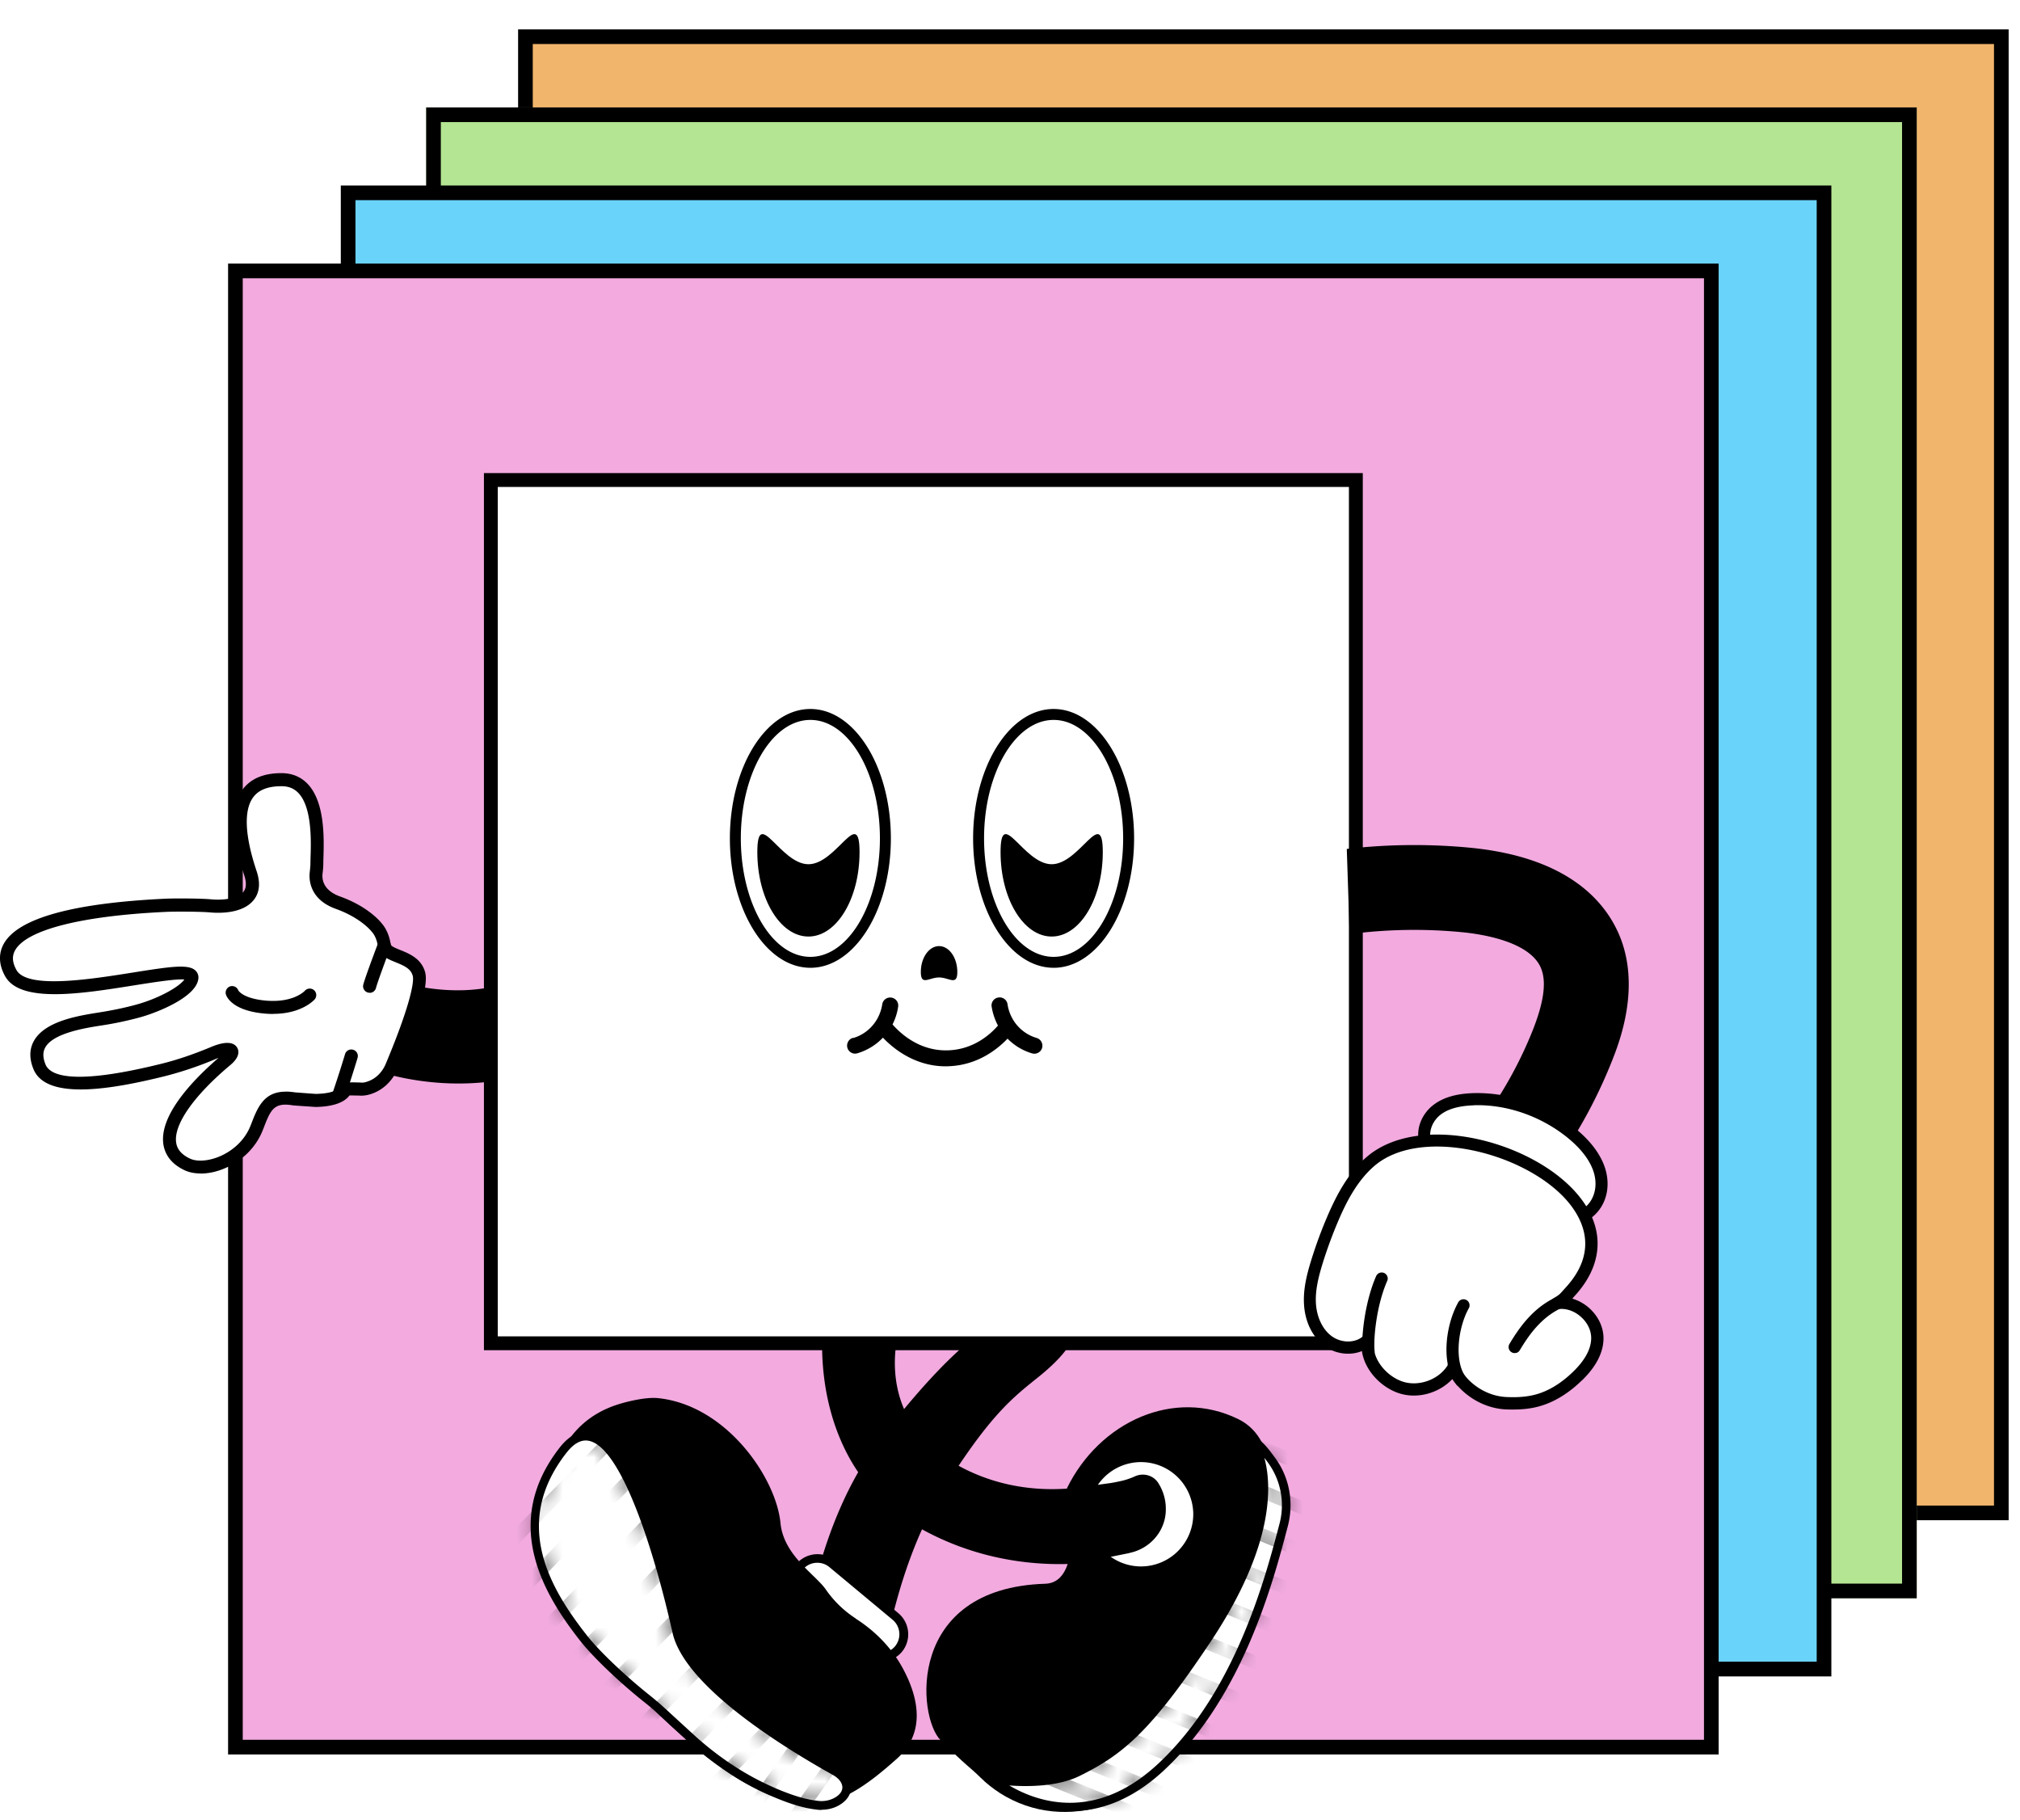 <svg width="131" height="118" fill="none" xmlns="http://www.w3.org/2000/svg"><g filter="url(#a)"><path fill="#F2B56C" stroke="#000" stroke-width=".951" d="M32.173.476h95.714V96.19H32.173z"/></g><g filter="url(#b)"><path fill="#B4E592" d="M25.735 5.063H122.4v96.665H25.735z"/><path stroke="#000" stroke-width=".951" d="M26.211 5.538h95.714v95.714H26.211z"/></g><g filter="url(#c)"><path fill="#6AD3FA" stroke="#000" stroke-width=".951" d="M20.675 10.602h95.714v95.714H20.675z"/></g><g filter="url(#d)"><path fill="#F2AADF" stroke="#000" stroke-width=".951" d="M13.365 15.664h95.714v95.714H13.365z"/></g><path d="M81.341 100.566c1.41-2.862 1.73-7.198-1.037-8.554-4.164-2.04-8.988.163-11.108 4.475 0 0 1.271 6.118-1.415 6.2-9.038.282-8.295 8.635-6.78 10.148 1.692 1.688 1.837 1.682 2.604 2.435.371.37.786.69 1.227.979 4.283 2.748 10.056.696 11.937-4.08l4.566-11.597.007-.006Z" fill="#000"/><path d="M81.342 93.669s2.642 4.085-3.107 12.683c-3.956 5.918-5.686 7.242-8.352 8.547-2.101 1.029-5.485.471-5.485.471s5.214 4.543 10.938-.829c4.836-4.543 6.824-11.515 7.906-15.632.37-1.412.132-2.925-.705-4.123-.013-.019-.025-.032-.031-.05-1.158-1.626-1.158-1.067-1.158-1.067h-.006Z" fill="#fff"/><path d="M69.423 117.435c1.805 0 3.924-.641 6.1-2.686 5.095-4.782 7.051-12.2 7.988-15.771.403-1.519.126-3.106-.748-4.355l-.038-.05c-.83-1.168-1.15-1.343-1.421-1.262a.369.369 0 0 0-.252.358v.081l.044.07c.038.056 2.434 4.079-3.107 12.375-3.943 5.905-5.616 7.16-8.245 8.453-1.994.979-5.284.446-5.315.446l-.981-.163.748.652c.032.032 2.183 1.852 5.22 1.852h.007Zm12.56-22.931c.082.112.182.238.29.389l.03.043a4.687 4.687 0 0 1 .667 3.891c-.924 3.515-2.849 10.832-7.83 15.501-4.176 3.916-8.013 2.435-9.686 1.437 1.202.088 3.139.082 4.554-.615 2.824-1.387 4.623-2.893 8.465-8.648 4.246-6.357 3.994-10.292 3.516-11.998h-.006Z" fill="#000"/><mask id="f" style="mask-type:luminance" maskUnits="userSpaceOnUse" x="64" y="93" width="20" height="25"><mask id="e" style="mask-type:luminance" maskUnits="userSpaceOnUse" x="64" y="93" width="20" height="25"><path d="M81.342 93.669s2.642 4.085-3.107 12.683c-3.956 5.918-5.686 7.242-8.352 8.547-2.101 1.029-5.485.471-5.485.471s5.214 4.543 10.938-.829c4.836-4.543 6.824-11.515 7.906-15.632.37-1.412.132-2.925-.705-4.123-.013-.019-.025-.032-.031-.05-1.158-1.626-1.158-1.067-1.158-1.067h-.006Z" fill="#fff"/></mask><g mask="url(#e)"><path d="M69.424 117.435c1.805 0 3.924-.641 6.1-2.686 5.095-4.782 7.051-12.2 7.988-15.771.403-1.519.126-3.106-.748-4.355l-.038-.05c-.83-1.168-1.15-1.343-1.421-1.262a.369.369 0 0 0-.252.358v.081l.044.07c.038.056 2.434 4.079-3.107 12.375-3.943 5.905-5.616 7.16-8.245 8.453-1.994.979-5.284.446-5.315.446l-.981-.163.748.652c.032.032 2.183 1.852 5.22 1.852h.007Zm12.56-22.931c.082.112.182.238.29.389l.03.043a4.687 4.687 0 0 1 .667 3.891c-.924 3.515-2.849 10.832-7.83 15.501-4.176 3.916-8.013 2.435-9.686 1.437 1.201.088 3.139.082 4.554-.615 2.824-1.387 4.623-2.893 8.465-8.648 4.246-6.357 3.994-10.292 3.516-11.998h-.006Z" fill="#fff"/></g></mask><g mask="url(#f)" fill="#000"><path d="m73.87 90.173 13.84 5.638-.321.785-13.84-5.639.32-.784ZM73.871 92.995l13.84 5.639-.32.784-13.84-5.639.32-.784ZM73.873 95.81l13.84 5.639-.32.785-13.84-5.64.32-.783ZM73.868 98.626l13.841 5.639-.321.784-13.84-5.639.32-.784ZM73.87 101.448l13.84 5.639-.32.784-13.84-5.638.32-.785ZM73.872 104.265l13.84 5.638-.32.785-13.84-5.639.32-.784ZM73.867 107.08l13.841 5.639-.32.784-13.842-5.639.321-.784ZM73.87 109.895l13.84 5.639-.321.785-13.84-5.639.32-.785ZM68.787 110.466l13.84 5.638-.32.785-13.84-5.639.32-.784ZM63.7 111.028l13.84 5.639-.32.784-13.842-5.638.321-.785ZM60.033 111.593l13.841 5.638-.32.785-13.842-5.639.321-.784Z"/></g><path d="M73.995 101.847a3.67 3.67 0 0 1-3.673-3.665 3.669 3.669 0 0 1 3.673-3.665 3.669 3.669 0 0 1 3.673 3.665 3.67 3.67 0 0 1-3.673 3.665Z" fill="#fff"/><path d="M73.995 102.122a3.954 3.954 0 0 0 3.956-3.947 3.955 3.955 0 0 0-3.956-3.947 3.955 3.955 0 0 0-3.956 3.947 3.954 3.954 0 0 0 3.956 3.947Zm0-7.323a3.392 3.392 0 0 1 3.39 3.382 3.392 3.392 0 0 1-3.39 3.383 3.392 3.392 0 0 1-3.39-3.383 3.392 3.392 0 0 1 3.39-3.382Z" fill="#000"/><path fill-rule="evenodd" clip-rule="evenodd" d="M52.321 107.751s.579-8.441 5.006-14.202c4.434-5.761 8.057-8.886 10.75-8.44 2.716.439.666 2.635-1.032 3.978-1.711 1.368-3.22 2.592-6.233 7.418-3.013 4.826-3.88 11.265-3.88 11.265s-.196 1.744-2.441 1.644c-2.227-.088-2.176-1.663-2.176-1.663h.006Z" fill="#000"/><path d="M57.278 107.814c.006-.063.893-6.426 3.83-11.133 3.006-4.813 4.465-5.98 6.15-7.33 1.271-1.01 2.73-2.441 2.441-3.54-.144-.545-.673-.897-1.566-1.041-1.427-.239-3.056.408-4.994 1.964-1.767 1.425-3.76 3.584-6.082 6.608-2.327 3.025-3.578 6.772-4.226 9.389-.698 2.824-.843 4.913-.85 5.001v.013c0 .019-.037 1.92 2.498 2.014.37.019.692-.012.968-.075a2.307 2.307 0 0 0 1.824-1.864l.007-.006Zm-3.787-4.927c.63-2.554 1.85-6.206 4.107-9.137 2.29-2.98 4.246-5.102 5.969-6.489 1.748-1.405 3.252-2.02 4.46-1.82.414.07.93.22 1.018.546.145.546-.723 1.657-2.207 2.837-1.667 1.33-3.24 2.592-6.309 7.505-3.012 4.833-3.918 11.334-3.93 11.403 0 0-.051.371-.328.716-.364.452-.962.665-1.767.633-1.786-.069-1.85-1.154-1.85-1.311.013-.151.17-2.197.831-4.876l.006-.007Z" fill="#000"/><path fill-rule="evenodd" clip-rule="evenodd" d="M58.07 85.799s-.792-1.017-1.874-1.054a4.434 4.434 0 0 0-1.07.094 1.817 1.817 0 0 0-1.465 1.725c-.094 2.724.365 8.9 6.05 12.15 6.114 3.483 12.114 2.228 14.077 1.669a1.82 1.82 0 0 0 1.163-1.016c.164-.377.308-.873.315-1.481v-.044c0-1.218-1.22-2.065-2.378-1.688-2.138.69-6.553 1.587-10.918-.829-6.07-3.376-3.9-9.514-3.9-9.514V85.8Z" fill="#000"/><path d="M73.24 100.691c1.334-.27 2.334-1.405 2.365-2.76v-.045a3.094 3.094 0 0 0-.49-1.732c-.315-.502-.97-.678-1.51-.433a4.553 4.553 0 0 1-.95.314c-.799.17-.427.081-2.34.364-2.043.301-5.125.307-8.182-1.38-2.409-1.338-3.767-3.27-4.05-5.737-.208-1.851.295-3.338.308-3.363l.063-.176-.114-.144c-.037-.044-.905-1.143-2.125-1.187-1.12-.056-2.504.471-2.56.496l-.183.07-.031.194c-.013.094-.377 2.403.182 5.271.334 1.688.919 3.226 1.736 4.556 1.032 1.67 2.44 3.019 4.183 4.017 3.365 1.92 6.692 2.397 9.182 2.397.415 0 .805-.013 1.17-.038l3.34-.677.006-.007ZM56.177 85.078c.056 0 .107.006.157.012.78.113 1.277.885 1.145 1.657a9.448 9.448 0 0 0-.088 2.573c.207 1.864 1.132 4.468 4.396 6.282 3.22 1.782 6.46 1.776 8.61 1.462a15.84 15.84 0 0 0 2.63-.621c.867-.283 1.804.295 1.874 1.205 0 .075.006.144.006.226a3.446 3.446 0 0 1-.308 1.4 1.43 1.43 0 0 1-.9.771 18.14 18.14 0 0 1-3.855.646c-2.466.151-6.195-.125-9.975-2.271-2.988-1.707-4.868-4.431-5.585-8.09a16.75 16.75 0 0 1-.29-3.815 1.413 1.413 0 0 1 1.133-1.33c.34-.07.704-.114 1.037-.095l.013-.012Z" fill="#000"/><path d="m53.966 101.389 4.107 3.415c.638.531.724 1.476.192 2.113l-.004.005a1.505 1.505 0 0 1-2.117.191l-4.107-3.415a1.497 1.497 0 0 1-.192-2.112l.004-.005a1.506 1.506 0 0 1 2.117-.192Z" fill="#fff"/><path d="M57.108 107.746c.516 0 1.019-.22 1.378-.64a1.785 1.785 0 0 0-.227-2.511l-4.1-3.413a1.794 1.794 0 0 0-2.516.225 1.78 1.78 0 0 0-.403 1.306c.044.477.27.903.635 1.211l4.101 3.414c.333.276.742.414 1.145.414l-.013-.006Zm-4.1-6.42c.276 0 .553.094.78.282l4.1 3.414c.516.433.585 1.199.157 1.72a1.234 1.234 0 0 1-1.723.157l-4.1-3.414a1.211 1.211 0 0 1-.435-.829c-.031-.326.07-.64.277-.891.239-.289.591-.439.943-.439Z" fill="#000"/><path d="M55.49 104.946c1.284.816 2.36 1.921 3.076 3.257.956 1.783 1.529 4.092-.39 5.818-3.61 3.238-5.704 3.91-9.862 1.581-4.157-2.322-11.182-9.852-12.132-12.526-.95-2.673-1.918-10.36 4.107-12.08.145-.044 1.503-.433 2.377-.345 4.435.451 7.661 5.158 7.95 8.101.202 2.096 2.246 3.32 2.938 4.305a6.953 6.953 0 0 0 1.943 1.883l-.006.006Z" fill="#000"/><path d="M42.912 110.951c-.321-.294-.66-.577-1-.853-1.34-1.067-3.12-2.692-4.057-3.885-2.44-3.093-4.988-7.474-1.346-12.162 3.314-4.267 6.377 7.28 7.384 11.754.748 3.345 7.1 7.261 10.27 9.037.938.521 1.038 1.469.07 1.99a2.035 2.035 0 0 1-1.214.213c-.799-.094-1.541-.314-2.472-.69-.182-.076-.365-.151-.547-.232-1.944-.866-3.717-2.078-5.283-3.521l-1.8-1.651h-.005Z" fill="#fff"/><path d="M53.283 117.34c.39 0 .755-.088 1.082-.263.528-.289.824-.703.83-1.186 0-.509-.32-.979-.9-1.299-2.798-1.563-9.39-5.561-10.131-8.849-.824-3.665-3.038-12.25-5.83-12.871-.724-.157-1.41.175-2.051 1.004-3.786 4.876-1.044 9.476 1.346 12.513.968 1.224 2.755 2.856 4.1 3.929.372.295.699.571.988.841l1.799 1.65c1.666 1.532 3.472 2.73 5.358 3.571.183.082.371.163.554.239 1 .407 1.761.621 2.547.715.1.013.201.019.302.019l.006-.013Zm-15.29-23.941a.88.88 0 0 1 .22.025c2.026.452 4.12 6.721 5.403 12.444.761 3.383 6.843 7.23 10.403 9.219.384.214.61.515.61.804 0 .263-.188.508-.534.69a1.786 1.786 0 0 1-1.05.182c-.743-.088-1.435-.283-2.403-.672-.183-.075-.359-.15-.541-.232-1.83-.809-3.585-1.977-5.208-3.47l-1.799-1.651a20.806 20.806 0 0 0-1.019-.866c-1.276-1.016-3.081-2.654-4.012-3.834-2.466-3.132-4.85-7.305-1.346-11.817.428-.552.843-.822 1.264-.822h.013Z" fill="#000"/><mask id="h" style="mask-type:luminance" maskUnits="userSpaceOnUse" x="34" y="93" width="21" height="25"><mask id="g" style="mask-type:luminance" maskUnits="userSpaceOnUse" x="34" y="93" width="21" height="25"><path d="M42.912 110.951c-.321-.294-.66-.577-1-.853-1.34-1.067-3.12-2.692-4.057-3.885-2.44-3.093-4.988-7.474-1.346-12.162 3.314-4.267 6.377 7.28 7.384 11.754.748 3.345 7.1 7.261 10.27 9.037.938.521 1.038 1.469.07 1.99a2.035 2.035 0 0 1-1.214.213c-.799-.094-1.541-.314-2.472-.69-.182-.076-.365-.151-.547-.232-1.944-.866-3.717-2.078-5.283-3.521l-1.8-1.651h-.005Z" fill="#fff"/></mask><g mask="url(#g)"><path d="M53.282 117.34c.39 0 .755-.088 1.082-.263.528-.289.824-.703.83-1.186 0-.509-.32-.979-.9-1.299-2.798-1.563-9.39-5.561-10.131-8.849-.824-3.665-3.038-12.25-5.83-12.871-.724-.157-1.41.175-2.051 1.004-3.786 4.876-1.044 9.476 1.346 12.513.968 1.224 2.755 2.856 4.1 3.929.372.295.699.571.988.841l1.799 1.65c1.666 1.532 3.472 2.73 5.358 3.571.183.082.372.163.554.239 1 .407 1.761.621 2.547.715.1.013.201.019.302.019l.006-.013Zm-15.29-23.941a.88.88 0 0 1 .22.025c2.026.452 4.12 6.721 5.403 12.444.761 3.383 6.843 7.23 10.403 9.219.384.214.61.515.61.804 0 .263-.188.508-.534.69a1.786 1.786 0 0 1-1.05.182c-.743-.088-1.435-.283-2.403-.672a17.95 17.95 0 0 1-.541-.232c-1.83-.809-3.585-1.977-5.208-3.47l-1.799-1.651a20.806 20.806 0 0 0-1.019-.866c-1.276-1.016-3.081-2.654-4.012-3.834-2.466-3.132-4.85-7.305-1.346-11.817.428-.552.843-.822 1.264-.822h.013Z" fill="#fff"/></g></mask><g mask="url(#h)" fill="#000"><path d="m40.606 91.748.608.592-10.753 10.995-.608-.592 10.753-10.995ZM42.299 93.82l.607.591-10.753 10.995-.608-.592L42.3 93.819ZM44.12 96.05l.608.593-10.754 10.995-.607-.592L44.12 96.051ZM45.296 98.794l.607.592L35.15 110.38l-.608-.592 10.754-10.995ZM47.117 101.025l.608.592-10.754 10.995-.607-.592 10.753-10.995ZM49.2 103.564l.609.591-10.754 10.995-.607-.591L49.2 103.564ZM51.147 105.96l.608.592-10.753 10.995-.608-.592 10.753-10.995ZM54.91 106.338l.609.592-10.754 10.995-.607-.592 10.753-10.995ZM56.347 105.84l.695.487-8.849 12.572-.695-.487 8.85-12.572ZM58.178 107.671l.695.487-8.849 12.572-.694-.487 8.848-12.572Z"/></g><path fill-rule="evenodd" clip-rule="evenodd" d="M38.504 50.166s.61-1.324 1.717-1.43c1.107-.132 2.63.476 2.63.476s3.496 11.516-3.372 17.214c-6.887 5.705-15.082 2.58-15.082 2.58s-.975-.998-1.327-2.843c-.327-1.845.629-2.887.629-2.887s7.082 3.533 12.71-.998c5.63-4.53 2.089-12.118 2.089-12.118l.006.006Z" fill="#000"/><path d="M44.133 55.783v-.1c-.02-3.609-.874-6.464-.906-6.584l-.056-.182-.177-.069c-.063-.025-1.622-.64-2.817-.502-1.315.132-2 1.594-2.032 1.657l-.075.163.075.163s.862 1.89 1.032 4.249c.226 3.125-.786 5.617-3.013 7.405-2.245 1.808-5 2.523-8.17 2.115-2.384-.307-4.1-1.155-4.12-1.16l-.264-.133-.201.22c-.044.05-1.082 1.205-.73 3.213.365 1.94 1.39 3 1.434 3.044l.063.063.082.03c.088.032 2.145.804 5.088.873 1.73.038 3.403-.175 4.982-.634a15.099 15.099 0 0 0 5.402-2.88c1.623-1.35 2.818-3.12 3.541-5.272.566-1.675.855-3.583.855-5.673l.007-.006Zm-1.61-6.276c.188.684.811 3.207.824 6.194v.076c0 3.181-.724 7.524-4.12 10.348-3.465 2.868-7.277 3.401-9.862 3.339-2.484-.057-4.327-.653-4.742-.791-.201-.232-.893-1.13-1.164-2.58-.207-1.166.151-1.957.371-2.321.617.27 2.126.853 4.07 1.098 3.346.427 6.377-.358 8.76-2.284 2.404-1.94 3.548-4.732 3.297-8.09a14.483 14.483 0 0 0-1.026-4.317c.177-.308.648-.992 1.321-1.06h.006c.793-.095 1.85.238 2.265.382v.006Z" fill="#000"/><path d="M31.837 31.127h56.096v55.972H31.837V31.127Z" fill="#fff"/><path d="M31.384 87.544h56.995v-56.87H31.384v56.87Zm56.096-.897H32.282V31.572H87.48v55.075Z" fill="#000"/><path d="M62.083 63.02c0-.923-.528-1.676-1.182-1.676-.655 0-1.183.753-1.183 1.675 0 .923.528.358 1.183.358.654 0 1.182.571 1.182-.358ZM55.328 67.305a2.65 2.65 0 0 0 1.484-1.117c.27-.42.365-.828.403-1.067a.518.518 0 0 1 .591-.439c.29.044.484.308.44.59-.037.27-.132.69-.364 1.149.478.552 1.773 1.794 3.717 1.675 1.616-.094 2.673-1.08 3.12-1.6a4.006 4.006 0 0 1-.41-1.23.515.515 0 0 1 .44-.59.516.516 0 0 1 .592.44c.044.307.195.903.68 1.43.408.446.886.659 1.207.753a.526.526 0 0 1 .352.653.524.524 0 0 1-.654.345 3.683 3.683 0 0 1-1.585-.954c-.629.659-1.874 1.676-3.692 1.782-.107.007-.214.013-.315.013-2 0-3.408-1.155-4.075-1.858a3.766 3.766 0 0 1-1.648 1.01.63.63 0 0 1-.15.026.524.524 0 0 1-.504-.37.526.526 0 0 1 .352-.653l.02.012ZM87.523 60.566a32.175 32.175 0 0 1 7.208-.132c1.315.12 4.453.59 5.195 2.316.378.878.208 2.196-.522 4.041a26.413 26.413 0 0 1-5.597 8.635l3.943 3.84a31.851 31.851 0 0 0 6.78-10.454c.478-1.199 1.919-4.851.459-8.24-.968-2.24-3.446-5.033-9.748-5.617a38.184 38.184 0 0 0-7.9.088l.183 5.523Z" fill="#000"/><path d="M103.65 75.658c-.346-.885-1.025-1.619-1.78-2.228-1.792-1.437-4.088-2.228-6.302-2.165-.824.025-1.667.176-2.314.64-.648.465-1.057 1.306-.837 2.115.195.716.818 1.262 1.428 1.713a18.646 18.646 0 0 0 6.843 3.188c.817.189 1.692.214 2.371-.357.855-.728.987-1.902.597-2.912l-.006.006Z" fill="#fff"/><path d="M103.31 78.871c.918-.778 1.195-2.096.704-3.35-.327-.835-.962-1.639-1.899-2.392-1.868-1.493-4.258-2.315-6.554-2.253-1.081.032-1.912.264-2.534.716-.837.602-1.233 1.625-.981 2.535.226.841.924 1.444 1.572 1.927a19.183 19.183 0 0 0 6.988 3.257c.786.182 1.446.175 1.993-.025a2.25 2.25 0 0 0 .711-.415Zm-7.73-7.21c2.12-.063 4.321.696 6.044 2.077.824.665 1.384 1.356 1.661 2.065.371.941.176 1.914-.484 2.472-.466.396-1.126.483-2.026.276a18.263 18.263 0 0 1-6.698-3.118c-.54-.402-1.113-.898-1.283-1.507-.163-.59.12-1.292.686-1.694.182-.132.39-.239.622-.32.403-.145.893-.226 1.478-.245v-.006Z" fill="#000"/><path d="M100.99 84.507c1.308-.188 2.641.992 2.61 2.316-.025.929-.61 1.75-1.277 2.404-.736.721-1.622 1.317-2.616 1.587-.635.17-1.302.201-1.956.182-1.478-.05-2.843-.96-3.516-2.278-.686 1.123-2.208 1.657-3.447 1.211-1.239-.445-2.251-1.738-2.063-3.043-.66.652-1.805.621-2.56.081-.754-.546-1.138-1.487-1.194-2.41-.057-.922.176-1.845.446-2.73.308-.991.667-1.964 1.082-2.911.591-1.356 1.32-2.705 2.46-3.653 4.955-4.13 18.647 2.247 12.88 8.51-.39.427-.346.427-.83.74l-.019-.006Z" fill="#fff"/><path d="M102.593 89.503c.906-.879 1.371-1.776 1.396-2.667.019-.747-.32-1.481-.93-2.027a2.873 2.873 0 0 0-1.095-.609c.044-.044.088-.1.145-.163 2.031-2.203 1.994-4.732-.107-6.935-3.1-3.244-9.988-4.907-13.308-2.14-1.27 1.055-2.038 2.586-2.567 3.797a28.67 28.67 0 0 0-1.094 2.956c-.277.897-.528 1.87-.465 2.868.069 1.148.566 2.134 1.352 2.705.717.52 1.654.615 2.402.313.183 1.25 1.22 2.31 2.321 2.705 1.22.44 2.667.044 3.541-.89.812 1.166 2.145 1.926 3.541 1.97.818.025 1.478-.032 2.07-.195.138-.038.276-.082.415-.132.823-.3 1.622-.822 2.377-1.556h.006Zm-8.704-.992c-.585.96-1.925 1.431-2.982 1.048-1-.357-1.974-1.462-1.81-2.623a.388.388 0 0 0-.215-.401.402.402 0 0 0-.453.069c-.49.483-1.415.502-2.056.037-.592-.427-.975-1.217-1.032-2.12-.056-.873.176-1.758.428-2.586.302-.973.66-1.94 1.063-2.875.49-1.136 1.207-2.554 2.352-3.508 2.944-2.447 9.39-.903 12.239 2.077 1.044 1.099 2.453 3.314.101 5.868-.075.082-.132.144-.182.201-.202.226-.221.251-.573.47a.39.39 0 0 0 .264.716c.51-.075 1.057.107 1.491.496.44.389.679.904.667 1.418-.019.684-.409 1.4-1.164 2.134-.78.76-1.604 1.261-2.446 1.487-.516.138-1.107.195-1.843.163-1.315-.044-2.56-.853-3.183-2.064a.397.397 0 0 0-.333-.214c-.05 0-.1 0-.151.025a.426.426 0 0 0-.201.164l.019.018Z" fill="#000"/><path d="M88.888 88.022s-.056.019-.088.019a.394.394 0 0 1-.434-.346c-.106-.966.145-3.288.88-4.957a.395.395 0 0 1 .517-.201c.195.088.289.32.2.515-.703 1.594-.905 3.777-.817 4.556a.385.385 0 0 1-.258.408v.006ZM94.889 89.898a.398.398 0 0 1-.447-.132c-.994-1.286-.73-3.803.139-5.346a.393.393 0 0 1 .685.382c-.73 1.293-.969 3.49-.201 4.487.132.17.1.415-.07.546a.351.351 0 0 1-.106.057v.006ZM98.36 87.708a.392.392 0 0 1-.472-.565c.736-1.23 1.717-2.58 3.46-3.22a.392.392 0 0 1 .503.233.394.394 0 0 1-.233.502c-1.509.558-2.39 1.77-3.057 2.887a.405.405 0 0 1-.2.17v-.007ZM52.554 62.75c2.88 0 5.22-3.766 5.22-8.39 0-4.626-2.34-8.391-5.22-8.391s-5.22 3.765-5.22 8.39 2.34 8.39 5.22 8.39Zm0-16.072c2.49 0 4.51 3.445 4.51 7.681 0 4.236-2.026 7.682-4.51 7.682s-4.51-3.446-4.51-7.682c0-4.236 2.026-7.681 4.51-7.681ZM68.328 62.75c2.88 0 5.22-3.766 5.22-8.39 0-4.626-2.34-8.391-5.22-8.391-2.881 0-5.22 3.765-5.22 8.39s2.339 8.39 5.22 8.39Zm0-16.072c2.49 0 4.51 3.445 4.51 7.681 0 4.236-2.026 7.682-4.51 7.682-2.485 0-4.51-3.446-4.51-7.682 0-4.236 2.025-7.681 4.51-7.681Z" fill="#000"/><path d="M64.888 55.25c0 3.025 1.484 5.473 3.314 5.473s3.315-2.448 3.315-5.473-1.485.785-3.315.785c-1.83 0-3.314-3.81-3.314-.785ZM49.114 55.25c0 3.025 1.484 5.473 3.315 5.473 1.83 0 3.314-2.448 3.314-5.473s-1.484.785-3.314.785-3.315-3.81-3.315-.785Z" fill="#000"/><path d="M25.39 69.15c-.265.628-.768 1.142-1.41 1.368-.194.07-.39.113-.578.1-.755-.03-1.006 0-1.006 0s-.101.704-1.919.735c-.019 0-1.402-.1-1.421-.1-1.598-.264-1.912.602-2.396 1.857-.793 2.084-3.296 2.969-4.523 2.391-2.396-1.13-.798-3.979 2.529-6.765.723-.609.352-.948-.812-.464a22.62 22.62 0 0 1-3.295 1.11c-2.503.622-7.227 1.65-7.994-.2-1.044-2.51 2.843-2.925 4.22-3.157.755-.126 1.51-.282 2.245-.49 1.466-.414 3.36-1.361 3.416-2.146.094-1.286-10.328 2.247-11.743-.288-1.396-2.51 2.46-4.048 10.088-4.4.604-.025 2.277-.018 2.881.038.994.094 3.258-.044 2.566-2.121-.666-1.99-1.717-6.062 2.02-6.062 2.66 0 2.314 4.135 2.295 5.403 0 .213-.025.42-.05.634-.05.401-.013 1.424 1.408 1.939 1.8.653 2.522 1.62 2.522 1.62s.372.357.491 1.154c.12.797 1.906.602 2.245 1.857.264.973-1.132 4.462-1.773 5.993l-.007-.006Z" fill="#fff"/><path d="M13.006 76.091c.471 0 .987-.1 1.49-.307 1.189-.477 2.12-1.4 2.554-2.53l.012-.025c.478-1.248.673-1.77 1.919-1.562.063.012 1.484.106 1.496.106 1.39-.025 1.957-.426 2.183-.746.15 0 .384 0 .723.012.227.007.472-.031.736-.125.736-.258 1.34-.841 1.66-1.6 1.41-3.345 2.013-5.454 1.793-6.27-.239-.891-1.031-1.211-1.604-1.443-.27-.107-.61-.245-.629-.364-.12-.822-.484-1.255-.59-1.375-.133-.17-.938-1.104-2.7-1.738-1.093-.395-1.175-1.105-1.131-1.487.025-.195.05-.427.05-.672 0-.094 0-.194.006-.314.038-1.274.114-3.646-1.037-4.838-.44-.452-1.007-.684-1.686-.684-1.164 0-2.013.364-2.535 1.086-.798 1.104-.754 2.911.12 5.528.157.477.145.841-.05 1.08-.346.44-1.29.558-2.07.49-.641-.064-2.327-.07-2.943-.045-6.057.283-9.604 1.268-10.529 2.925-.245.44-.434 1.167.088 2.102.988 1.77 4.938 1.142 8.428.584 1.195-.188 2.654-.42 3.195-.37-.302.451-1.597 1.198-3.037 1.606-.667.188-1.384.345-2.202.483-.094.013-.195.032-.308.05-1.302.208-3.484.546-4.208 1.84-.302.539-.308 1.16-.025 1.844.862 2.071 5.258 1.25 8.491.452a23.077 23.077 0 0 0 3.359-1.136c.05-.019.1-.044.144-.056-1.54 1.33-3.83 3.646-3.579 5.566.07.521.359 1.236 1.372 1.713.302.145.66.214 1.056.214l-.012.006Zm5.515-5.31c-1.427 0-1.83 1.049-2.251 2.153l-.013.026c-.346.91-1.107 1.65-2.075 2.045-.705.283-1.422.327-1.868.113-.541-.257-.837-.602-.893-1.06-.151-1.161 1.163-3.031 3.516-5.002.654-.546.553-.947.44-1.136-.164-.27-.591-.496-1.686-.037-1.157.483-2.214.84-3.233 1.092-5.635 1.393-7.188.797-7.503.05-.182-.446-.189-.803-.019-1.111.522-.935 2.604-1.261 3.604-1.418a22.105 22.105 0 0 0 2.604-.552c1.006-.283 3.635-1.293 3.723-2.523a.608.608 0 0 0-.201-.502c-.453-.415-1.566-.258-4.044.138-2.73.433-6.856 1.092-7.554-.163-.27-.484-.302-.904-.088-1.28.742-1.331 4.327-2.241 9.83-2.492.567-.025 2.233-.019 2.825.038.478.043 2.081.119 2.817-.804.384-.477.447-1.11.189-1.876-.962-2.874-.66-4.18-.233-4.77.359-.495.963-.734 1.85-.734.446 0 .798.138 1.081.427.906.929.837 3.15.799 4.223 0 .126-.006.233-.006.327 0 .207-.026.414-.044.59-.05.401-.07 1.75 1.685 2.384 1.642.59 2.321 1.462 2.327 1.475l.044.05s.277.289.365.916c.088.597.654.823 1.151 1.023.591.239.981.427 1.107.879.12.433-.27 2.19-1.755 5.717-.226.54-.648.954-1.157 1.13-.163.056-.302.088-.421.075-.768-.031-1.044 0-1.076 0l-.32.038-.045.288c-.063.12-.44.39-1.51.408-.05 0-1.213-.088-1.358-.1a4.028 4.028 0 0 0-.585-.05l-.018.006Z" fill="#000"/><path d="M24.918 61.299s-.811 2.133-.943 2.654Z" fill="#fff"/><path d="M23.975 64.374a.422.422 0 0 0 .409-.32c.107-.408.71-2.02.93-2.61a.424.424 0 0 0-.793-.301c-.03.087-.823 2.164-.961 2.698a.422.422 0 0 0 .302.514c.037.007.069.013.107.013l.006.006Z" fill="#000"/><path d="M22.792 68.46s-.566 1.851-.811 2.523Z" fill="#fff"/><path d="M21.974 71.41a.42.42 0 0 0 .396-.276c.246-.672.8-2.467.818-2.542a.42.42 0 0 0-.283-.527.42.42 0 0 0-.528.282 70.1 70.1 0 0 1-.805 2.504.416.416 0 0 0 .396.565l.006-.006Z" fill="#000"/><path d="M20.087 64.52s-.811.934-2.805.777c-1.994-.157-2.22-.947-2.22-.947" fill="#fff"/><path d="M17.722 65.736c1.85 0 2.655-.903 2.686-.94a.425.425 0 0 0-.044-.597.427.427 0 0 0-.598.044c-.037.038-.735.765-2.452.64-1.554-.12-1.85-.659-1.856-.659a.43.43 0 0 0-.534-.27.43.43 0 0 0-.27.534c.056.175.465 1.073 2.59 1.236.164.012.321.019.472.019l.006-.007Z" fill="#000"/><defs><filter id="a" x="31.697" y="0" width="98.568" height="98.567" filterUnits="userSpaceOnUse" color-interpolation-filters="sRGB"><feFlood flood-opacity="0" result="BackgroundImageFix"/><feColorMatrix in="SourceAlpha" values="0 0 0 0 0 0 0 0 0 0 0 0 0 0 0 0 0 0 127 0" result="hardAlpha"/><feOffset dx="1.902" dy="1.902"/><feComposite in2="hardAlpha" operator="out"/><feColorMatrix values="0 0 0 0 0 0 0 0 0 0 0 0 0 0 0 0 0 0 1 0"/><feBlend in2="BackgroundImageFix" result="effect1_dropShadow_8322_95524"/><feBlend in="SourceGraphic" in2="effect1_dropShadow_8322_95524" result="shape"/></filter><filter id="b" x="25.735" y="5.063" width="98.568" height="98.567" filterUnits="userSpaceOnUse" color-interpolation-filters="sRGB"><feFlood flood-opacity="0" result="BackgroundImageFix"/><feColorMatrix in="SourceAlpha" values="0 0 0 0 0 0 0 0 0 0 0 0 0 0 0 0 0 0 127 0" result="hardAlpha"/><feOffset dx="1.902" dy="1.902"/><feComposite in2="hardAlpha" operator="out"/><feColorMatrix values="0 0 0 0 0 0 0 0 0 0 0 0 0 0 0 0 0 0 1 0"/><feBlend in2="BackgroundImageFix" result="effect1_dropShadow_8322_95524"/><feBlend in="SourceGraphic" in2="effect1_dropShadow_8322_95524" result="shape"/></filter><filter id="c" x="20.199" y="10.126" width="98.567" height="98.567" filterUnits="userSpaceOnUse" color-interpolation-filters="sRGB"><feFlood flood-opacity="0" result="BackgroundImageFix"/><feColorMatrix in="SourceAlpha" values="0 0 0 0 0 0 0 0 0 0 0 0 0 0 0 0 0 0 127 0" result="hardAlpha"/><feOffset dx="1.902" dy="1.902"/><feComposite in2="hardAlpha" operator="out"/><feColorMatrix values="0 0 0 0 0 0 0 0 0 0 0 0 0 0 0 0 0 0 1 0"/><feBlend in2="BackgroundImageFix" result="effect1_dropShadow_8322_95524"/><feBlend in="SourceGraphic" in2="effect1_dropShadow_8322_95524" result="shape"/></filter><filter id="d" x="12.89" y="15.188" width="98.567" height="98.567" filterUnits="userSpaceOnUse" color-interpolation-filters="sRGB"><feFlood flood-opacity="0" result="BackgroundImageFix"/><feColorMatrix in="SourceAlpha" values="0 0 0 0 0 0 0 0 0 0 0 0 0 0 0 0 0 0 127 0" result="hardAlpha"/><feOffset dx="1.902" dy="1.902"/><feComposite in2="hardAlpha" operator="out"/><feColorMatrix values="0 0 0 0 0 0 0 0 0 0 0 0 0 0 0 0 0 0 1 0"/><feBlend in2="BackgroundImageFix" result="effect1_dropShadow_8322_95524"/><feBlend in="SourceGraphic" in2="effect1_dropShadow_8322_95524" result="shape"/></filter></defs></svg>

